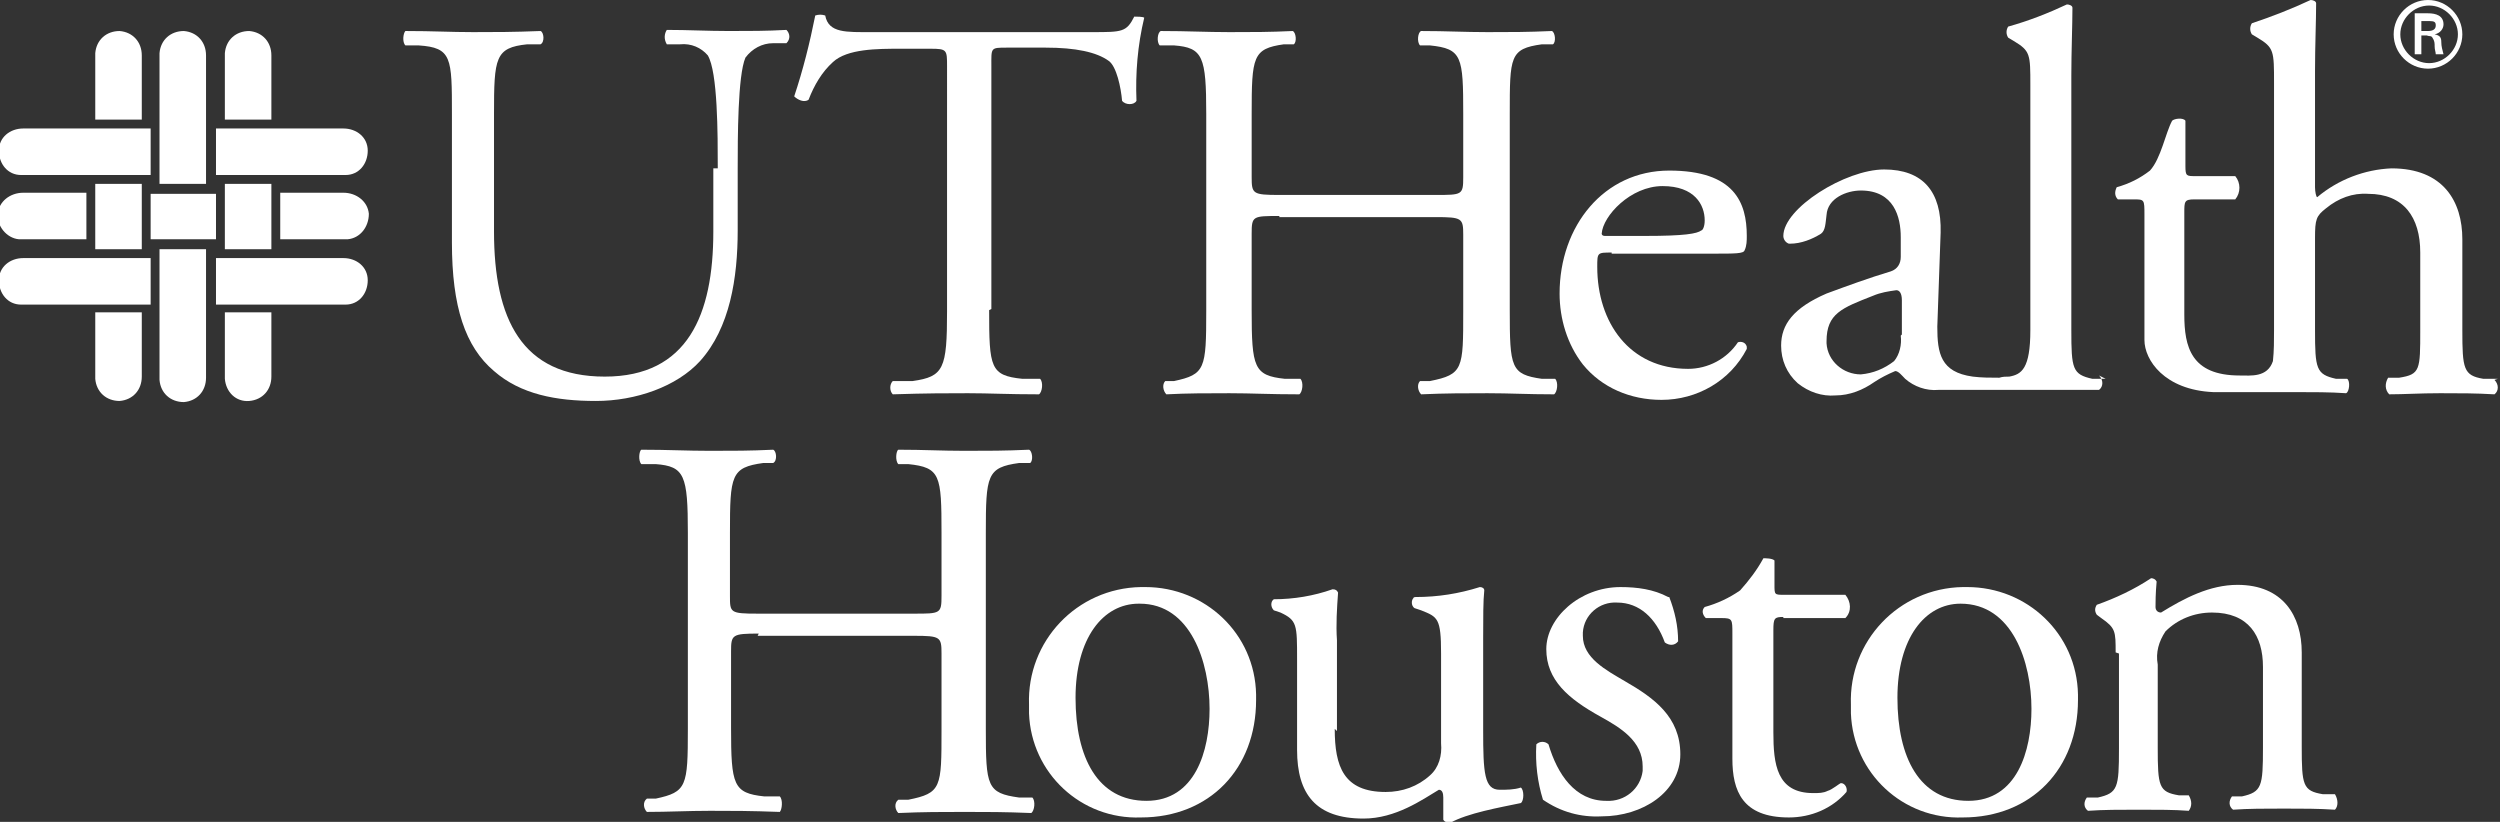 <?xml version="1.0" encoding="UTF-8"?>
<svg xmlns="http://www.w3.org/2000/svg" version="1.1" viewBox="0 0 225.7 74.2">
  <rect x="0" y="0" width="225.7" height="74.2" fill="#333333" stroke="none"/>
  <defs>
    <style>
      .cls-1 {
        fill: #fff;
      }
    </style>
  </defs>
  <!-- Generator: Adobe Illustrator 28.7.1, SVG Export Plug-In . SVG Version: 1.2.0 Build 142)  -->
  <g>
    <g id="Group_109">
      <g id="Group_105">
        <rect id="Rectangle_248" class="cls-1" x="8.6" y="16.6" width="4.2" height="5.9"/>
        <rect id="Rectangle_249" class="cls-1" x="13.6" y="17.5" width="5.9" height="4.1"/>
        <rect id="Rectangle_250" class="cls-1" x="20.3" y="16.6" width="4.2" height="5.9"/>
        <g id="Group_104">
          <path id="Path_85" class="cls-1" d="M18.6,5c0-1.2-.8-2.1-2-2.2-1.2,0-2.1.8-2.2,2,0,0,0,.2,0,.2v11.6h4.2V5Z"/>
          <path id="Path_86" class="cls-1" d="M18.6,34.1c0,1.2-.8,2.1-2,2.2-1.2,0-2.1-.8-2.2-2,0,0,0-.2,0-.2v-11.6h4.2v11.6Z"/>
          <path id="Path_87" class="cls-1" d="M12.8,5c0-1.2-.8-2.1-2-2.2-1.2,0-2.1.8-2.2,2,0,0,0,.2,0,.2v5.8h4.2v-5.8Z"/>
          <path id="Path_88" class="cls-1" d="M24.5,5c0-1.2-.8-2.1-2-2.2-1.2,0-2.1.8-2.2,2,0,0,0,.1,0,.2v5.8h4.2v-5.8Z"/>
          <path id="Path_89" class="cls-1" d="M12.8,34c0,1.2-.8,2.1-2,2.2-1.2,0-2.1-.8-2.2-2,0,0,0-.2,0-.2v-5.8h4.2v5.8Z"/>
          <path id="Path_90" class="cls-1" d="M24.5,34c0,1.2-.8,2.1-2,2.2s-2.1-.8-2.2-2c0,0,0-.1,0-.2v-5.8h4.2v5.8Z"/>
          <path id="Path_91" class="cls-1" d="M2.1,15.8h11.5v-4.2H2.1c-1.2,0-2.2.8-2.2,2,0,1.2.8,2.2,2,2.2,0,0,.2,0,.2,0h0"/>
          <path id="Path_92" class="cls-1" d="M2.1,27.5h11.5v-4.2H2.1c-1.2,0-2.2.8-2.2,2,0,1.2.8,2.2,2,2.2,0,0,.1,0,.2,0h0"/>
          <path id="Path_93" class="cls-1" d="M31,27.5h-11.5v-4.2h11.5c1.2,0,2.2.8,2.2,2s-.8,2.2-2,2.2c0,0-.1,0-.2,0h0"/>
          <path id="Path_94" class="cls-1" d="M2.1,21.6h5.7v-4.2H2.1c-1.2,0-2.2.8-2.3,1.9s.8,2.2,1.9,2.3c0,0,.2,0,.3,0h0"/>
          <path id="Path_95" class="cls-1" d="M31,21.6h-5.7v-4.2h5.7c1.2,0,2.2.8,2.3,1.9,0,1.2-.8,2.2-1.9,2.3,0,0-.2,0-.3,0h0"/>
          <path id="Path_96" class="cls-1" d="M31,15.8h-11.5v-4.2h11.5c1.2,0,2.2.8,2.2,2,0,1.2-.8,2.2-2,2.2,0,0-.2,0-.2,0h0"/>
        </g>
      </g>
      <path id="Path_97" class="cls-1" d="M225.5,34.2h-1.3c-1.8-.3-1.9-.9-1.9-4.4v-8.2c0-3.4-1.7-6.4-6.4-6.4-2.4.1-4.8,1-6.7,2.6-.1,0-.2-.5-.2-.9V6.4c0-2.2.1-4.6.1-6.1,0-.2-.3-.3-.5-.3-1.7.8-3.5,1.5-5.3,2.1-.2.3-.2.7,0,1l.5.3c1.5.9,1.5,1.2,1.5,4.1v22.3c0,.9,0,1.9-.1,2.8-.5,1.5-2,1.3-3,1.3-4.4,0-5-2.6-5-5.5v-9.2c0-1,0-1.2.9-1.2h3.7c.5-.6.5-1.5,0-2.1h-3.6c-.8,0-.9,0-.9-.9v-4.1c-.2-.3-1-.2-1.2,0-.6,1.1-1,3.4-2,4.5-.9.7-1.9,1.2-3,1.5-.2.4-.2.8.1,1.1h1.4c1,0,1,0,1,1.4v11.3c0,1.8,1.8,4.5,6.2,4.7,0,0,0,0,0,0h.5c0,0,.1,0,.2,0,2.1,0,5.1,0,6.7,0s3.2,0,4.6.1c.3-.1.4-1.1.1-1.3h-1c-1.8-.4-1.9-.9-1.9-4.4v-8.3c0-1.7.1-2,1-2.7,1.1-.9,2.4-1.4,3.8-1.3,3.2,0,4.7,2.1,4.7,5.3v7c0,3.6,0,4-1.9,4.3h-1c-.3.5-.3,1.1.1,1.5,1.3,0,2.8-.1,4.6-.1s3.2,0,4.9.1c.4-.3.4-.9,0-1.3Z"/>
      <path id="Path_98" class="cls-1" d="M190.1,34.2h-1.2c-1.8-.4-1.9-.9-1.9-4.4V6.8c0-2.1.1-4.6.1-6.1,0-.2-.3-.3-.5-.3-1.7.8-3.5,1.5-5.3,2-.2.3-.2.7,0,1l.5.3c1.5.9,1.5,1.2,1.5,4v22.1c0,3.5-.8,4-1.9,4.2-.3,0-.6,0-.9.1-.8,0-1.6,0-2.4-.1-2.9-.4-3.2-2.1-3.2-4.5l.3-8.5c.1-3.7-1.6-5.7-5.1-5.7s-9.1,3.5-9.1,6c0,.3.2.6.5.7,0,0,0,0,.1,0,1,0,2-.4,2.8-.9.4-.3.4-.9.5-1.7.1-1.5,1.8-2.2,3.1-2.2,3,0,3.6,2.4,3.6,4.2v1.8c0,.6-.3,1.1-.9,1.3-2,.6-3.9,1.3-5.8,2-3,1.3-4.1,2.8-4.1,4.7,0,1.3.5,2.5,1.5,3.4,1,.8,2.2,1.2,3.4,1.1,1.3,0,2.5-.5,3.5-1.2.6-.4,1.2-.7,1.9-1,.3,0,.6.4.9.7.8.7,1.9,1.1,3,1,2.1,0,4.3,0,5.1,0h4.7c1.7,0,4.7,0,4.7,0,.4-.3.4-.9,0-1.3ZM171.6,30.3c.1.8-.1,1.7-.6,2.3-.9.7-1.9,1.1-3,1.2-1.6,0-3-1.2-3.1-2.8,0,0,0-.1,0-.2,0-2.5,1.4-3,4.2-4.1.7-.3,1.4-.4,2.1-.5.3,0,.5.3.5.9v3.1Z"/>
      <g id="Group_106">
        <path id="Path_99" class="cls-1" d="M64.8,15.2c0-3.1,0-8.7-.9-10.2-.6-.7-1.5-1.1-2.5-1h-1.2c-.3-.5-.2-1,0-1.3,1.9,0,3.7.1,5.6.1s3.4,0,5.2-.1c.3.3.4.8,0,1.2h-1.2c-1,0-1.9.5-2.5,1.3-.7,1.6-.7,7.3-.7,10v5.6c0,4.3-.7,8.8-3.4,11.8-2.1,2.3-5.8,3.6-9.4,3.6s-6.8-.6-9.2-2.7c-2.6-2.2-3.8-5.8-3.8-11.6v-11.6c0-5.1,0-6-3-6.2h-1.2c-.3-.3-.2-1.1,0-1.3,2.5,0,4.1.1,6.1.1s3.6,0,6.1-.1c.3.1.4,1,0,1.2h-1.2c-2.9.3-3,1.2-3,6.3v10.6c0,7.9,2.5,13.1,10,13.1s9.8-5.6,9.8-13.1v-5.7Z"/>
        <path id="Path_100" class="cls-1" d="M89.3,28c0,5.2.1,5.9,3,6.2h1.6c.3.3.2,1.2-.1,1.4-2.8,0-4.5-.1-6.4-.1s-3.7,0-6.8.1c-.3-.3-.3-.9,0-1.2,0,0,0,0,0,0h1.8c2.8-.4,3.1-1.1,3.1-6.3V6c0-1.5,0-1.6-1.5-1.6h-2.7c-2.1,0-4.8,0-6.1,1.2-1,.9-1.7,2.1-2.2,3.4-.4.3-1,0-1.3-.3.8-2.4,1.4-4.8,1.9-7.3.3-.1.6-.1.9,0,.3,1.6,1.9,1.5,4.2,1.5h19.9c2.7,0,3.1,0,3.8-1.4.2,0,.8,0,.9.1-.6,2.5-.8,5-.7,7.5-.2.4-1,.4-1.3,0-.1-1.2-.5-3.1-1.2-3.6-1.1-.8-3-1.2-5.7-1.2h-3.5c-1.5,0-1.4,0-1.4,1.7v21.9Z"/>
        <path id="Path_101" class="cls-1" d="M115.5,19.5c-2.4,0-2.5,0-2.5,1.6v6.9c0,5.2.2,5.9,3,6.2h1.4c.3.3.2,1.2-.1,1.4-2.7,0-4.3-.1-6.3-.1s-3.8,0-5.7.1c-.3-.3-.4-.9-.1-1.2h.8c2.8-.6,2.9-1.1,2.9-6.3V10.3c0-5.2-.3-6-2.9-6.2h-1.3c-.3-.3-.2-1.2.1-1.3,2.4,0,4.1.1,6.2.1s3.6,0,5.7-.1c.3.1.4,1,.1,1.2h-.9c-2.8.4-2.9,1.1-2.9,6.3v5.7c0,1.5.1,1.6,2.5,1.6h14.1c2.4,0,2.5,0,2.5-1.6v-5.7c0-5.2-.1-5.9-3-6.2h-.9c-.3-.3-.2-1.2.1-1.3,2.3,0,3.9.1,6,.1s3.6,0,5.8-.1c.3.1.4,1,.1,1.2h-1c-2.9.4-2.9,1.1-2.9,6.3v17.7c0,5.2.1,5.8,2.9,6.2h1.2c.3.3.2,1.2-.1,1.4-2.4,0-4-.1-6-.1s-3.8,0-6,.1c-.3-.3-.4-.9-.1-1.2h.9c3-.6,3-1.1,3-6.3v-6.9c0-1.5-.1-1.6-2.5-1.6h-14.1Z"/>
        <path id="Path_102" class="cls-1" d="M145.5,22.8c-1.3,0-1.3,0-1.3,1.3,0,5,2.9,9.2,8.2,9.2,1.8,0,3.5-.9,4.5-2.4.3-.1.7,0,.8.4,0,0,0,.1,0,.2-1.5,2.9-4.5,4.6-7.7,4.6-2.8,0-5.4-1.1-7.1-3.2-1.4-1.8-2.1-4.1-2.1-6.4,0-6.1,4-11.1,9.9-11.1s7,2.9,7,5.9c0,.4,0,.9-.2,1.3-.1.3-.8.3-2.9.3h-9.1ZM148.5,21.3c3.6,0,4.7-.2,5.1-.5.1,0,.3-.3.3-.9,0-1.4-.9-3.1-3.8-3.1s-5.4,2.7-5.5,4.3c0,0,0,.2.3.2h3.5Z"/>
      </g>
      <g id="Group_107">
        <path id="Path_103" class="cls-1" d="M216.1,3.1c0-1.7,1.4-3.1,3.1-3.1,1.7,0,3.1,1.4,3.1,3.1,0,1.7-1.4,3.1-3.1,3.1-1.7,0-3.1-1.4-3.1-3.1,0,0,0,0,0,0ZM221.9,3.1c0-1.4-1.2-2.6-2.6-2.6s-2.6,1.2-2.6,2.6c0,1.4,1.2,2.6,2.6,2.6,1.4,0,2.6-1.2,2.6-2.6,0,0,0,0,0,0ZM218.6,3.3v1.6h-.6V1.2h1.2c.7,0,1.4.2,1.4,1,0,.4-.3.8-.8.9h0c.5.1.6.3.6.7,0,.4.1.7.2,1.1h-.7c0-.2-.1-.4-.1-.7,0-.3,0-.5-.2-.8-.1-.2-.3-.1-.5-.2h-.5ZM219.2,2.8c.5,0,.7-.2.7-.5s-.1-.4-.6-.4h-.7v.9h.6Z"/>
      </g>
      <path id="Path_104" class="cls-1" d="M68.5,57.2c-2.4,0-2.5.1-2.5,1.6v6.9c0,5.2.2,5.9,3,6.2h1.4c.3.3.2,1.2,0,1.4-2.7-.1-4.3-.1-6.3-.1s-3.8.1-5.7.1c-.3-.3-.4-.9,0-1.2h.8c2.8-.6,2.9-1.1,2.9-6.3v-17.7c0-5.2-.3-6-2.9-6.2h-1.3c-.3-.3-.2-1.2,0-1.3,2.4,0,4.1.1,6.2.1s3.6,0,5.7-.1c.3.1.4,1,0,1.2h-.9c-2.9.4-3,1.1-3,6.3v5.7c0,1.5,0,1.6,2.5,1.6h14.1c2.4,0,2.5,0,2.5-1.6v-5.7c0-5.2-.1-5.9-3-6.2h-.9c-.3-.3-.2-1.2,0-1.3,2.3,0,3.9.1,6,.1s3.6,0,5.8-.1c.3.1.4,1,.1,1.2h-1c-2.9.4-3,1.1-3,6.3v17.7c0,5.2.1,5.8,3,6.2h1.2c.3.3.2,1.2-.1,1.4-2.4-.1-4-.1-6-.1s-3.8,0-6,.1c-.3-.3-.4-.9,0-1.2h.9c3-.6,3-1.1,3-6.3v-6.9c0-1.5-.1-1.6-2.5-1.6h-14.1Z"/>
      <path id="Path_105" class="cls-1" d="M113.4,63.2c0,6.2-4.2,10.6-10.4,10.6-5.4.2-9.9-4-10.1-9.4,0-.3,0-.5,0-.8-.2-5.7,4.3-10.5,10.1-10.6.1,0,.3,0,.4,0,5.4,0,9.9,4.2,10,9.7,0,.2,0,.3,0,.5ZM102.8,54.5c-3.2,0-5.7,3.1-5.7,8.5s2,9.3,6.4,9.3,5.7-4.5,5.7-8.3c0-4.2-1.7-9.5-6.3-9.5h0Z"/>
      <path id="Path_106" class="cls-1" d="M161,55.7c-.8,0-.9.1-.9,1.2v9.2c0,2.9.3,5.5,3.6,5.5.5,0,.9,0,1.3-.2.4-.1,1.1-.7,1.2-.7.4,0,.6.5.5.8-1.3,1.5-3.2,2.3-5.2,2.3-4.2,0-5.1-2.4-5.1-5.3v-11.3c0-1.3,0-1.4-1-1.4h-1.4c-.3-.3-.4-.7-.1-1,1.1-.3,2.2-.8,3.2-1.5.8-.9,1.5-1.8,2.1-2.9.2,0,.8,0,1,.2v2.2c0,.9,0,.9.9.9h5.5c.5.6.6,1.5,0,2.1h-5.6Z"/>
      <path id="Path_107" class="cls-1" d="M187.6,63.2c0,6.2-4.2,10.6-10.4,10.6-5.4.2-9.9-4-10.1-9.4,0-.3,0-.5,0-.8-.2-5.7,4.3-10.5,10.1-10.6.1,0,.3,0,.4,0,5.4,0,9.9,4.2,10,9.7,0,.2,0,.3,0,.5ZM177,54.5c-3.2,0-5.7,3.1-5.7,8.5s2,9.3,6.4,9.3,5.7-4.5,5.7-8.3c0-4.2-1.7-9.5-6.4-9.5Z"/>
      <path id="Path_108" class="cls-1" d="M191,58.9c0-1.9,0-2.2-1.3-3.1l-.4-.3c-.2-.3-.2-.6,0-.9,1.7-.6,3.4-1.4,4.9-2.4.2,0,.4.1.5.3-.1,1.1-.1,1.9-.1,2.3,0,.3.2.5.5.5,0,0,0,0,0,0,2.1-1.3,4.4-2.5,6.9-2.5,4.1,0,5.8,2.8,5.8,6.1v8.5c0,3.5.1,4,1.9,4.3h1.1c.3.5.3,1.1,0,1.4,0,0,0,0,0,0-1.5-.1-2.9-.1-4.6-.1s-3.2,0-4.6.1c-.4-.3-.4-.8-.1-1.2,0,0,0,0,0,0h.9c1.8-.4,1.9-.9,1.9-4.4v-7.3c0-2.8-1.3-4.9-4.6-4.9-1.6,0-3.1.6-4.2,1.7-.6.9-.9,1.9-.7,3v7.5c0,3.5.1,4,1.9,4.3h.9c.3.5.3,1,0,1.4,0,0,0,0,0,0-1.3-.1-2.8-.1-4.5-.1s-3.2,0-4.6.1c-.4-.3-.4-.8-.1-1.2,0,0,0,0,0,0h1c1.8-.4,1.9-.9,1.9-4.4v-8.6Z"/>
      <path id="Path_109" class="cls-1" d="M120.5,65.8c0,3.4.8,5.7,4.6,5.7,1.5,0,2.9-.5,4-1.5.8-.7,1.1-1.8,1-2.9v-8.1c0-3.2-.3-3.3-1.8-3.9l-.6-.2c-.3-.2-.3-.7-.1-.9,0,0,0-.1.2-.1,2,0,3.9-.3,5.8-.9.2,0,.4.1.4.3-.1.9-.1,2.5-.1,4.3v8.3c0,3.9.1,5.4,1.5,5.4.6,0,1.3,0,1.9-.2.3.2.3,1.2,0,1.4-1.9.4-4.8.9-6.4,1.8-.2,0-.5-.1-.6-.3v-2c0-.4-.1-.7-.4-.7-1.5.9-3.9,2.6-6.8,2.6-4.3,0-6-2.2-6-6.2v-8.2c0-3.1,0-3.5-1.5-4.2l-.6-.2c-.3-.3-.3-.8,0-1,0,0,0,0,0,0,1.8,0,3.6-.3,5.3-.9.3,0,.4.1.5.3-.1,1.4-.2,2.9-.1,4.3v8.2Z"/>
      <path id="Path_110" class="cls-1" d="M150.7,53.9c.5,1.3.8,2.6.8,4-.3.4-.8.4-1.2.1-.8-2.2-2.3-3.6-4.3-3.6-1.6-.1-3,1.1-3.1,2.7,0,.1,0,.2,0,.3,0,2,2.1,3.1,3.8,4.1,2.6,1.5,5,3.2,5,6.6s-3.4,5.6-7.1,5.6c-1.9.1-3.7-.4-5.3-1.5-.5-1.6-.7-3.3-.6-5,.3-.3.8-.3,1.1,0,.8,2.7,2.4,5.1,5.2,5.1,1.7.1,3.1-1.1,3.3-2.7,0-.1,0-.3,0-.4,0-2.3-2-3.5-3.8-4.5-2.9-1.6-4.9-3.3-4.9-6.1s3-5.6,6.7-5.6c1.5,0,3,.2,4.3.9Z"/>
    </g>
  </g>
</svg>
